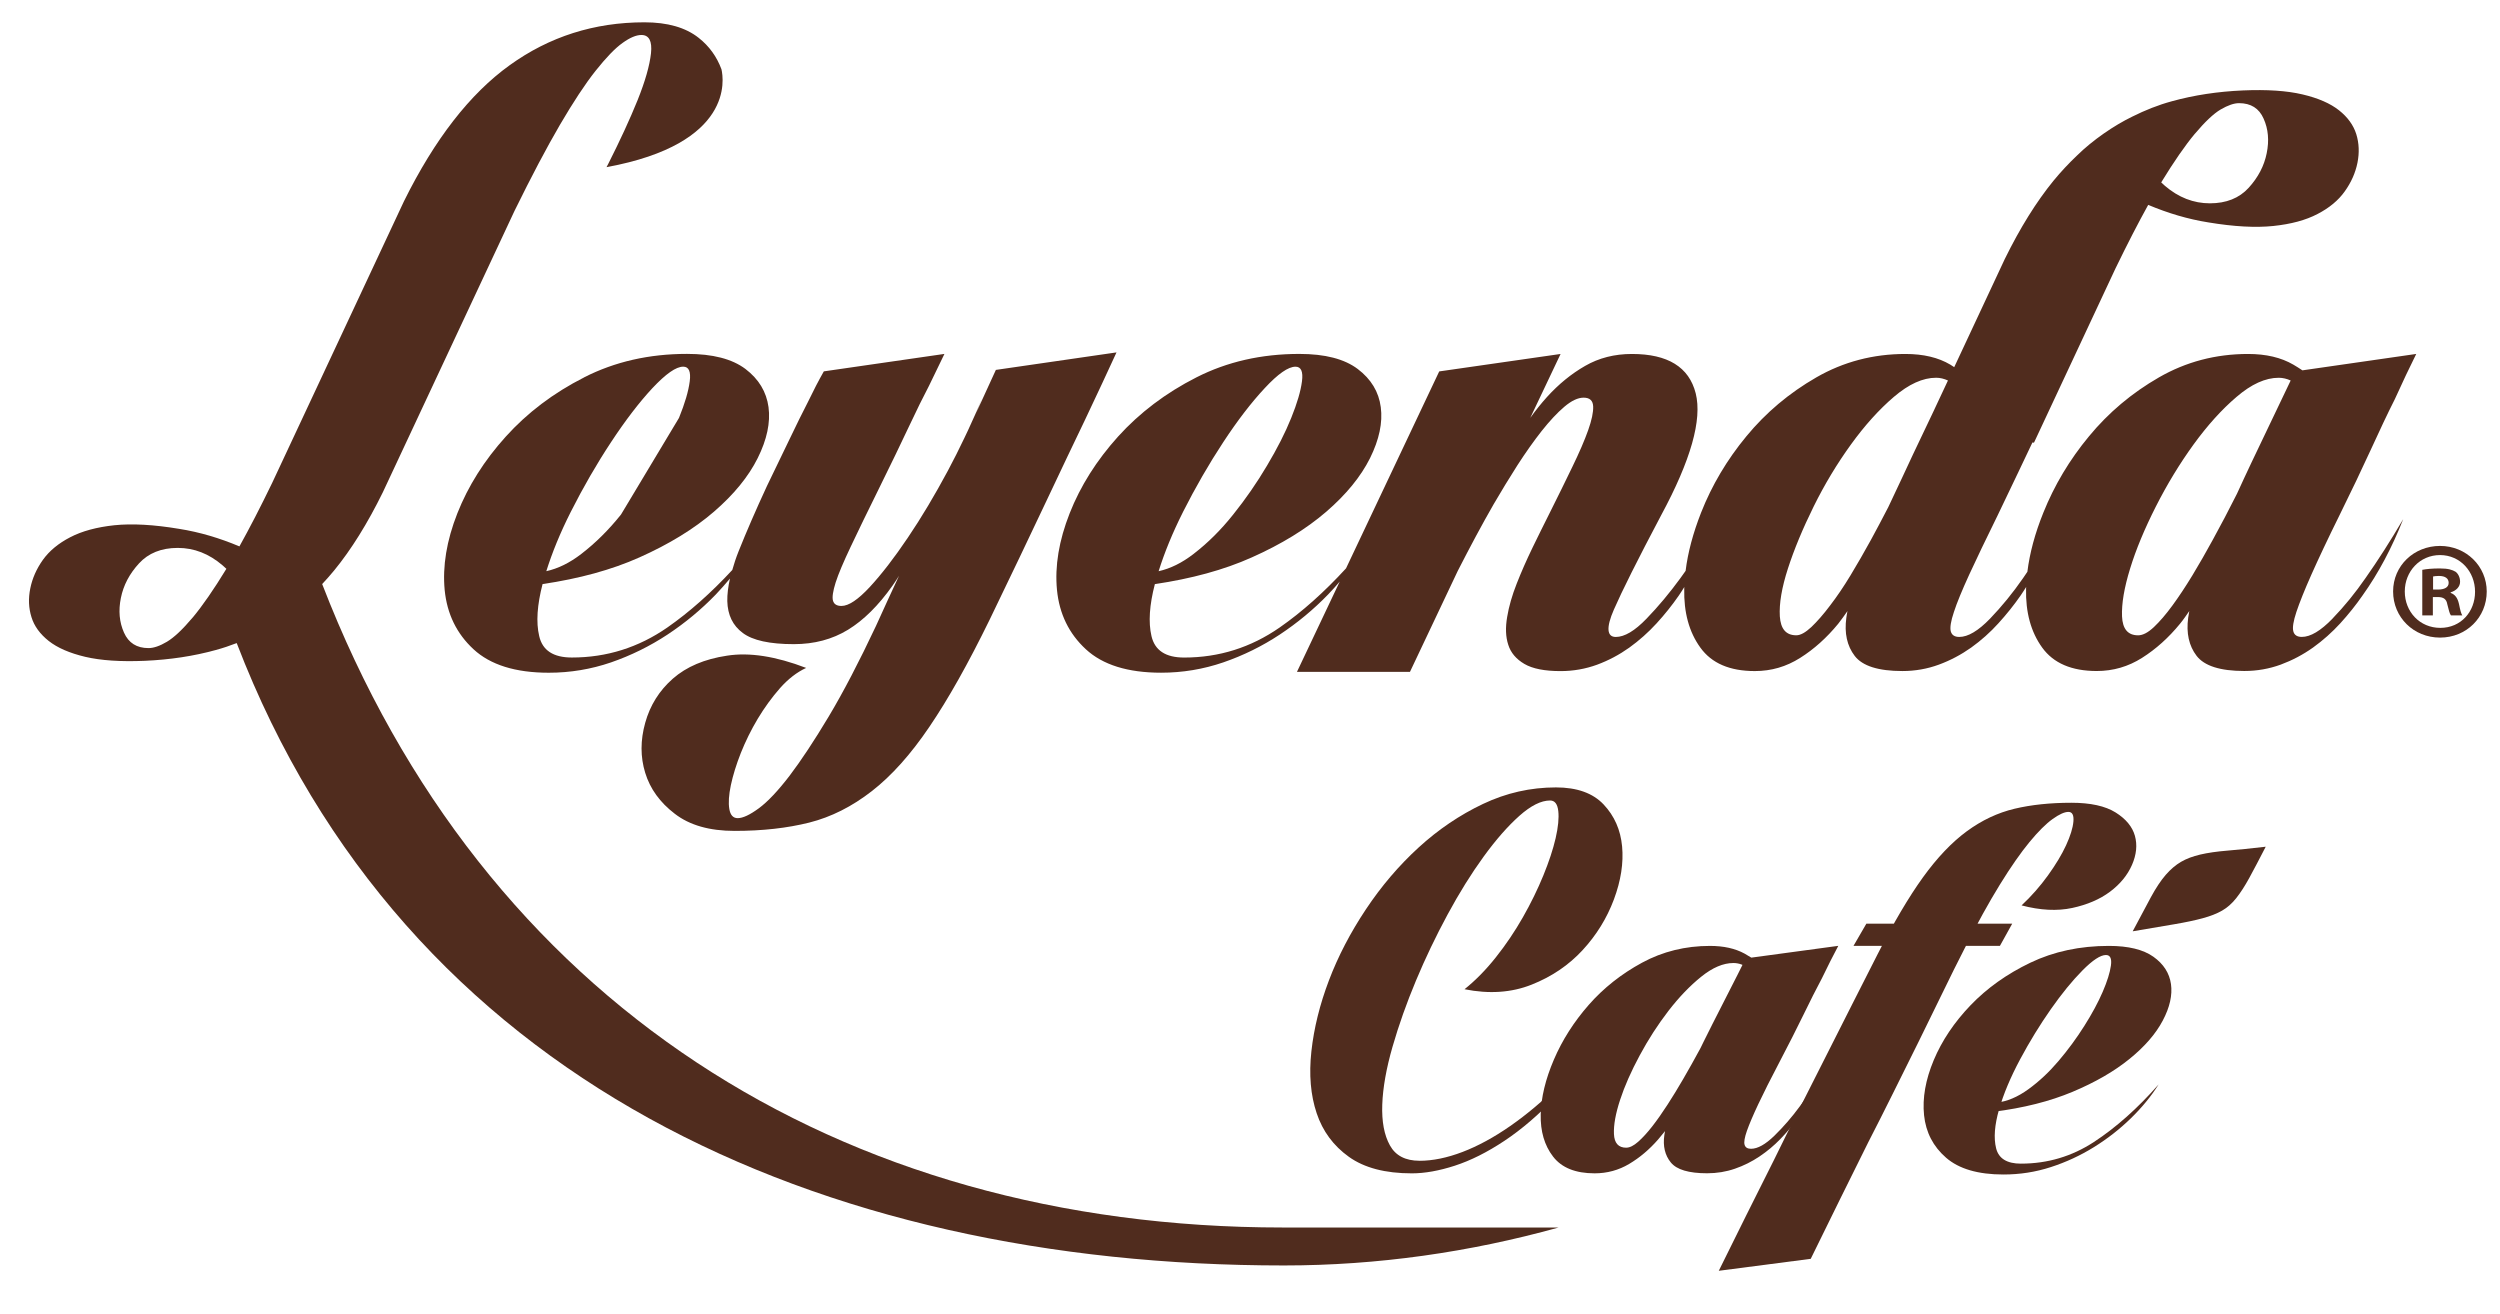 <svg viewBox="0 0 957 503" xmlns="http://www.w3.org/2000/svg" data-name="Capa 1" id="Capa_1">
  <defs>
    <style>
      .cls-1 {
        fill: #502c1e;
      }
    </style>
  </defs>
  <g>
    <path d="M223.62,144.46c-11.78,5.97-21.78,13.56-30,22.67-8.24,9.12-14.42,18.92-18.55,29.38-4.11,10.45-5.71,20.21-4.85,29.35.9,9.12,4.57,16.69,11.04,22.67,6.45,5.97,16.05,8.99,28.8,8.99,8.23,0,16.18-1.33,23.83-3.95,7.63-2.64,14.84-6.18,21.61-10.64,6.78-4.48,12.95-9.61,18.53-15.38,1.92-2,3.67-4.04,5.4-6.08-.71,3.15-1.06,6.04-1.02,8.64.15,5.3,2.08,9.34,5.93,12.19,3.8,2.85,10.3,4.28,19.55,4.28,7.81,0,14.73-1.84,20.71-5.5,5.98-3.65,11.68-9.29,17.05-16.89.85-1.19,1.69-2.49,2.5-3.78-2.85,6.15-5.82,12.51-8.81,19.17-6.47,13.77-12.51,25.34-18.09,34.68-5.57,9.31-10.6,16.89-14.98,22.67-4.43,5.78-8.34,9.93-11.77,12.47-3.44,2.53-6.14,3.79-8.1,3.79-1.75,0-2.82-1.17-3.21-3.49-.4-2.34-.2-5.4.58-9.13.8-3.75,2.06-7.86,3.82-12.33,1.78-4.45,3.92-8.82,6.47-13.09,2.56-4.25,5.39-8.16,8.53-11.73,3.14-3.54,6.48-6.11,10.01-7.74-11.59-4.44-21.68-6.04-30.29-4.69-8.64,1.29-15.54,4.24-20.74,8.8-5.19,4.57-8.72,10.2-10.58,16.9-1.87,6.69-1.87,13.09,0,19.15,1.86,6.09,5.62,11.32,11.32,15.67,5.69,4.4,13.33,6.56,22.93,6.56,10.59,0,20.1-1.07,28.53-3.18,8.43-2.13,16.42-6.17,23.96-12.04,7.57-5.88,14.91-14.08,22.06-24.65,7.17-10.55,14.87-24.23,23.09-41.07,8.23-17.03,15.34-31.9,21.32-44.59,5.96-12.66,11.04-23.27,15.13-31.79,4.72-9.95,8.73-18.57,12.07-25.85l-46.18,6.7c-2.36,5.24-4.93,10.81-7.63,16.65.77-1.89,1.55-3.73,2.36-5.73-1.68,4.05-3.49,8.12-5.4,12.22-.46.98-.92,2-1.42,2.99-1.99,4.16-4.04,8.3-6.29,12.48-5.01,9.34-10.08,17.86-15.29,25.57-5.19,7.71-10.05,14-14.54,18.87-4.52,4.88-8.13,7.31-10.9,7.31-1.75,0-2.85-.66-3.23-1.98-.39-1.32-.04-3.67,1.01-7.01,1.07-3.34,3.02-7.9,5.76-13.69,2.74-5.8,6.35-13.24,10.86-22.36,4.5-9.13,8.3-16.96,11.34-23.45,3.04-6.48,5.65-11.73,7.79-15.82,2.36-4.86,4.31-8.92,5.89-12.17l-46.17,6.68c-1.97,3.47-4.02,7.41-6.16,11.87-2,3.88-4.3,8.51-6.92,14.01-2.67,5.47-5.56,11.44-8.67,17.96-4.32,9.32-7.94,17.69-10.9,25.1-1,2.5-1.75,4.83-2.39,7.09-8.15,8.79-16.4,16.11-24.81,21.98-11.09,7.71-23.29,11.53-36.61,11.53-7.07,0-11.24-2.71-12.49-8.19-1.26-5.3-.78-11.95,1.28-19.92,13.97-2.08,26.37-5.42,37.07-10.21,11.36-5.07,20.9-10.91,28.54-17.5,7.64-6.6,13.23-13.45,16.76-20.54,3.53-7.1,4.91-13.59,4.13-19.48-.8-5.89-3.75-10.75-8.82-14.61-5.12-3.86-12.56-5.78-22.37-5.78-14.52,0-27.63,2.99-39.38,8.97ZM237.73,196.95c-4.7,5.89-9.77,10.91-15.15,15.05-4.52,3.5-8.99,5.66-13.45,6.65,2.23-7.12,5.3-14.64,9.32-22.62,4.81-9.52,9.96-18.44,15.46-26.77,5.49-8.33,10.76-15.23,15.85-20.7,5.14-5.47,9.03-8.2,11.78-8.2,2.15,0,2.98,1.87,2.49,5.63-.48,3.75-1.85,8.41-4.11,13.98" class="cls-1"></path>
    <path d="M892.89,236.81c-4.53,4.67-8.44,7-11.75,7-1.77,0-2.87-.69-3.25-2.12-.4-1.42,0-3.9,1.17-7.44,1.19-3.54,3.09-8.33,5.75-14.31,2.67-5.99,6.22-13.55,10.75-22.7,4.49-9.1,8.48-17.44,11.91-24.93,3.43-7.5,6.49-14,9.26-19.48,2.94-6.49,5.67-12.26,8.21-17.34l-43.58,6.28c-1.12-.74-2.25-1.48-3.46-2.18-4.7-2.74-10.46-4.09-17.34-4.09-12.35,0-23.74,2.99-34.12,8.97-10.39,5.97-19.3,13.49-26.75,22.52-7.47,9.01-13.28,18.77-17.48,29.22-3.23,7.97-5.25,15.54-6.13,22.67-.52.81-1.12,1.64-1.66,2.44-3.92,5.67-8.15,10.83-12.63,15.5-4.52,4.67-8.44,7-11.78,7-1.76,0-2.84-.69-3.25-2.12-.37-1.42,0-3.9,1.2-7.44,1.14-3.54,3.13-8.33,5.86-14.31,2.77-5.99,6.38-13.55,10.89-22.7,2.15-4.44,4.79-9.96,7.93-16.57,1.7-3.59,3.51-7.38,5.37-11.3l.6.07,31.18-66.66c4.57-9.42,8.74-17.5,12.54-24.36,7.56,3.18,15.23,5.47,23.05,6.71,9.8,1.63,18.08,2.07,24.84,1.37,6.76-.71,12.41-2.22,16.91-4.58,4.49-2.32,7.99-5.21,10.44-8.67,2.46-3.44,4.08-7.08,4.86-10.94.77-3.85.62-7.49-.45-10.97-1.08-3.43-3.29-6.5-6.6-9.12-3.35-2.65-8-4.68-14-6.09-5.98-1.41-13.56-1.92-22.79-1.52-9.58.42-18.66,1.78-27.19,4.14-5.25,1.42-10.3,3.45-15.18,5.89-6.91,3.35-15.11,8.93-21.21,14.95-3.06,2.91-6.03,6.06-8.92,9.57-6.54,8.02-12.78,18.01-18.65,29.96l-19.37,41.42c-.48-.32-.96-.64-1.48-.96-4.6-2.74-10.34-4.09-17.2-4.09-12.33,0-23.73,2.99-34.11,8.97-10.38,5.97-19.31,13.49-26.75,22.52-7.45,9.01-13.23,18.77-17.35,29.22-3.08,7.85-5.07,15.28-5.93,22.31-.68.92-1.35,1.89-2,2.81-4.14,5.67-8.44,10.83-12.96,15.5-4.5,4.67-8.42,7-11.78,7s-3.78-3.5-.71-10.49c3.06-7.01,9.05-19.02,18.08-36.09,11.37-21.07,15.77-36.64,13.23-46.7-2.55-10.03-10.67-15.05-24.4-15.05-6.66,0-12.63,1.51-17.93,4.57-5.3,3.04-10.13,6.99-14.56,11.87-2.26,2.5-4.41,5.19-6.44,8.03l11.61-24.47-46.46,6.68-35.67,75.39c-8.31,9.06-16.78,16.63-25.37,22.61-11.08,7.71-23.27,11.53-36.62,11.53-7.04,0-11.2-2.71-12.48-8.19-1.24-5.3-.79-11.95,1.29-19.92,13.98-2.08,26.4-5.42,37.07-10.21,11.39-5.07,20.89-10.91,28.54-17.5,7.64-6.6,13.23-13.45,16.77-20.54,3.51-7.1,4.88-13.59,4.1-19.48-.76-5.89-3.72-10.75-8.81-14.61-5.11-3.86-12.53-5.78-22.36-5.78-14.52,0-27.63,2.99-39.39,8.97-11.76,5.97-21.77,13.56-30.01,22.67-8.22,9.12-14.41,18.92-18.53,29.38-4.11,10.45-5.73,20.21-4.85,29.35.9,9.12,4.56,16.69,11.04,22.67,6.44,5.97,16.06,8.99,28.81,8.99,8.23,0,16.16-1.33,23.81-3.95,7.66-2.64,14.87-6.18,21.61-10.64,6.76-4.48,12.95-9.6,18.54-15.38,1.56-1.61,3.01-3.27,4.42-4.9l-16.37,34.55h43.26l18.28-38.61c4.68-9.16,9.25-17.73,13.77-25.59,2.95-5.08,5.99-10.03,9.1-14.92,3.14-4.86,6.22-9.22,9.26-13.08,3.04-3.83,5.93-6.95,8.68-9.28,2.75-2.33,5.2-3.49,7.38-3.49,2.33,0,3.56,1.1,3.66,3.34.09,2.23-.55,5.27-1.92,9.13-1.36,3.85-3.38,8.51-6.04,14-2.63,5.46-5.52,11.35-8.67,17.63-2.16,4.28-4.34,8.72-6.62,13.39-2.26,4.68-4.27,9.24-6.02,13.7-1.76,4.46-2.99,8.71-3.66,12.78-.69,4.05-.58,7.59.43,10.64.96,3.05,3.03,5.47,6.16,7.31,3.14,1.84,7.76,2.75,13.85,2.75,4.89,0,9.54-.83,13.97-2.44,4.4-1.63,8.51-3.81,12.33-6.53,3.82-2.75,7.3-5.85,10.45-9.29,3.15-3.44,5.99-7,8.53-10.67.73-1.06,1.42-2.15,2.1-3.26,0,.22-.03.48-.03.68-.19,9.05,1.84,16.54,6.18,22.53,4.3,5.98,11.24,8.97,20.85,8.97,6.29,0,12.04-1.68,17.34-5.04,5.31-3.34,10.16-7.7,14.57-13.07,1.25-1.54,2.36-3.21,3.54-4.85-.16.87-.34,1.74-.43,2.56-.8,5.89.27,10.76,3.21,14.6,2.95,3.85,9.03,5.79,18.25,5.79,4.89,0,9.55-.83,13.93-2.44,4.43-1.63,8.54-3.81,12.39-6.53,3.83-2.75,7.31-5.85,10.42-9.29,3.13-3.44,5.98-7,8.53-10.67.74-1.06,1.41-2.15,2.12-3.26,0,.22-.05.48-.05.68-.2,9.05,1.85,16.54,6.17,22.53,4.32,5.98,11.28,8.97,20.9,8.97,6.25,0,12.06-1.68,17.34-5.04,5.29-3.34,10.15-7.7,14.54-13.07,1.28-1.54,2.38-3.21,3.54-4.85-.15.87-.32,1.74-.43,2.56-.79,5.89.29,10.76,3.23,14.6,2.97,3.85,9.03,5.79,18.24,5.79,4.91,0,9.54-.83,13.96-2.44,4.4-1.63,8.54-3.81,12.36-6.53,3.83-2.75,7.3-5.85,10.45-9.29,3.13-3.44,5.98-7,8.52-10.67,6.07-8.49,11.24-18.25,15.56-29.21-4.89,8.34-9.68,15.82-14.41,22.54-3.92,5.67-8.11,10.83-12.63,15.5ZM840.21,51.2c3.83-4.55,7.11-7.66,9.84-9.28,2.78-1.62,5.11-2.43,7.07-2.43,4.49,0,7.66,1.97,9.39,5.93,1.79,3.96,2.18,8.38,1.18,13.25-.97,4.85-3.29,9.26-6.91,13.23-3.61,3.95-8.57,5.93-14.84,5.93s-12.01-2.25-17.2-6.69c-.48-.42-.97-.88-1.43-1.32,4.85-7.93,9.17-14.18,12.89-18.63ZM452.82,196.04c4.82-9.52,9.96-18.44,15.44-26.77,5.47-8.33,10.78-15.23,15.89-20.7,5.08-5.47,9-8.2,11.77-8.2,2.14,0,2.97,1.87,2.47,5.63-.48,3.75-1.86,8.41-4.11,13.98-2.25,5.6-5.34,11.68-9.27,18.27-3.91,6.6-8.22,12.82-12.94,18.71-4.68,5.89-9.75,10.91-15.13,15.05-4.49,3.5-8.99,5.66-13.42,6.65,2.23-7.12,5.3-14.64,9.31-22.62ZM740.5,156.71c-1.17,2.46-2.34,4.9-3.44,7.23-3.38,7.01-6.34,13.35-8.97,19.03-2.13,4.5-3.87,8.23-5.27,11.19-2.25,4.36-4.49,8.58-6.64,12.53-2.56,4.64-5.15,9.19-7.8,13.55-2.64,4.37-5.26,8.22-7.82,11.55-2.53,3.37-4.93,6.1-7.17,8.24-2.27,2.12-4.18,3.16-5.76,3.16-3.93,0-5.99-2.41-6.31-7.26-.29-4.9.74-10.99,3.1-18.3,2.36-7.28,5.63-15.2,9.84-23.72,4.21-8.53,8.97-16.41,14.27-23.74,5.27-7.29,10.77-13.4,16.45-18.25,5.71-4.88,11.08-7.32,16.18-7.32,1.56,0,3.05.39,4.52,1.05l-5.18,11.04ZM870.24,159.53c-2.54,5.28-5.34,11.11-8.36,17.5-1.9,3.98-3.74,8-5.58,12-3.15,6.27-6.25,12.17-9.28,17.67-2.54,4.64-5.12,9.19-7.77,13.55-2.67,4.37-5.21,8.22-7.66,11.55-2.46,3.37-4.81,6.1-7.07,8.24-2.25,2.12-4.26,3.16-6.04,3.16-3.91,0-5.96-2.41-6.17-7.26-.19-4.9.84-10.99,3.1-18.3,2.23-7.28,5.53-15.2,9.84-23.72,4.32-8.53,9.12-16.41,14.42-23.74,5.3-7.29,10.78-13.4,16.48-18.25,5.67-4.88,11.07-7.32,16.14-7.32,1.59,0,3.1.38,4.58,1.04-2.1,4.44-4.28,9.03-6.63,13.88Z" class="cls-1"></path>
    <path d="M951.92,226.42c0,9.89-7.76,17.65-17.87,17.65s-17.97-7.77-17.97-17.65,7.98-17.44,17.97-17.44,17.87,7.76,17.87,17.44ZM920.55,226.42c0,7.76,5.74,13.93,13.61,13.93s13.29-6.17,13.29-13.83-5.64-14.04-13.4-14.04-13.5,6.28-13.5,13.93ZM931.29,235.57h-4.04v-17.44c1.6-.32,3.83-.53,6.7-.53,3.3,0,4.78.53,6.07,1.28.96.74,1.7,2.13,1.7,3.83,0,1.91-1.49,3.4-3.61,4.04v.21c1.7.64,2.66,1.91,3.19,4.25.53,2.66.85,3.72,1.27,4.36h-4.36c-.53-.64-.84-2.23-1.38-4.25-.32-1.91-1.38-2.77-3.61-2.77h-1.92v7.02ZM931.39,225.68h1.92c2.24,0,4.04-.75,4.04-2.55,0-1.6-1.17-2.66-3.73-2.66-1.07,0-1.81.11-2.24.21v5Z" class="cls-1"></path>
    <path d="M491.06,469.89c-169.88,0-305.98-86.42-367.73-246.31,1.54-1.66,3.06-3.36,4.55-5.17,6.56-8,12.79-18,18.67-29.97l50.44-107.79c6.48-13.18,12.26-24.15,17.35-32.87,5.11-8.72,9.65-15.64,13.67-20.7,4.03-5.06,7.44-8.62,10.31-10.65,2.84-2.05,5.24-3.04,7.21-3.04,2.93,0,4.16,2.33,3.67,6.99-.51,4.68-2.2,10.65-5.14,17.98-2.95,7.29-6.69,15.39-11.2,24.32-.22.44-.46.86-.68,1.3,0,0,.02,0,.03,0,48.74-8.96,44.83-33.74,43.96-37.47-1.78-4.78-4.65-8.83-8.74-12.04-4.99-3.95-11.91-5.93-20.74-5.93-19.2,0-36.4,5.47-51.61,16.44-15.2,10.94-28.65,28.26-40.42,52.01l-50.45,107.81c-4.55,9.42-8.74,17.5-12.56,24.36-7.54-3.18-15.21-5.47-23.04-6.71-9.78-1.64-18.05-2.08-24.82-1.39-6.76.72-12.42,2.25-16.92,4.6-4.49,2.33-7.97,5.19-10.45,8.65-2.45,3.45-4.06,7.1-4.83,10.94-.79,3.87-.63,7.51.45,10.97,1.04,3.44,3.28,6.5,6.6,9.13,3.33,2.63,7.99,4.66,13.97,6.08,5.99,1.41,13.58,1.92,22.8,1.53,9.61-.42,18.67-1.78,27.21-4.14,2.72-.74,5.39-1.64,7.99-2.65,64.35,167.54,223.05,238.25,400.88,238.25h.01c35.89,0,71.16-5.08,105.15-14.53h-105.57ZM73.76,236.38c-3.83,4.55-7.1,7.64-9.85,9.28-2.75,1.63-5.09,2.43-7.06,2.43-4.5,0-7.64-1.97-9.39-5.94-1.77-3.95-2.18-8.38-1.19-13.25.97-4.85,3.29-9.26,6.94-13.23,3.6-3.93,8.55-5.93,14.84-5.93s11.99,2.24,17.19,6.71c.48.4.96.87,1.42,1.29-4.83,7.93-9.17,14.18-12.88,18.64Z" class="cls-1"></path>
  </g>
  <g>
    <path d="M543.37,444.35c5.08,0,10.57-1.13,16.48-3.38,5.9-2.26,11.99-5.56,18.27-9.93,6.28-4.37,12.55-9.64,18.83-15.82,6.28-6.18,12.26-13.2,17.94-21.05-6.13,10.04-12.52,18.55-19.17,25.53-6.65,6.98-13.27,12.66-19.84,17.02-6.58,4.37-12.89,7.53-18.95,9.5-6.06,1.97-11.54,2.94-16.48,2.94-10.16,0-18.2-2.1-24.1-6.33-5.9-4.22-10.02-9.78-12.33-16.69-2.32-6.91-2.99-14.8-2.02-23.68.97-8.87,3.21-17.93,6.72-27.17,3.51-9.24,8.22-18.29,14.13-27.17,5.9-8.87,12.63-16.77,20.18-23.68,7.55-6.91,15.77-12.47,24.66-16.69,8.89-4.22,18.2-6.33,27.92-6.33,8.07,0,14.16,2.18,18.27,6.55,4.11,4.36,6.47,9.71,7.06,16.04.59,6.33-.45,13.09-3.14,20.3-2.69,7.2-6.69,13.67-12,19.42-5.31,5.75-11.81,10.15-19.51,13.2-7.7,3.06-16.25,3.64-25.67,1.75,4.18-3.35,8.19-7.42,12-12.23,3.81-4.8,7.25-9.89,10.32-15.28,3.06-5.38,5.68-10.73,7.85-16.04,2.17-5.31,3.74-10.07,4.71-14.29.97-4.22,1.31-7.68,1.01-10.37-.3-2.69-1.34-4.04-3.14-4.04-3.44,0-7.36,1.97-11.77,5.89-4.41,3.93-8.97,9.13-13.67,15.6-4.71,6.48-9.31,13.86-13.79,22.15-4.48,8.29-8.52,16.73-12.11,25.31-3.59,8.59-6.58,17.02-8.97,25.31-2.39,8.29-3.7,15.68-3.93,22.15-.23,6.48.74,11.68,2.92,15.6,2.16,3.93,5.94,5.9,11.32,5.9Z" class="cls-1"></path>
    <path d="M622.52,439.33c1.35,0,2.88-.76,4.6-2.29,1.71-1.52,3.51-3.49,5.38-5.89,1.87-2.4,3.81-5.16,5.83-8.29,2.02-3.13,4-6.36,5.94-9.71,4.49-7.71,9.19-16.43,14.13-26.18-.6,2.33-1.54,5.45-2.8,9.38-1.27,3.93-2.92,8.22-4.93,12.87-2.02,4.66-4.34,9.35-6.95,14.08-2.62,4.73-5.61,9.02-8.97,12.87-3.37,3.86-7.06,6.98-11.1,9.38-4.03,2.4-8.44,3.6-13.23,3.6-7.32,0-12.63-2.14-15.92-6.43-3.29-4.29-4.86-9.67-4.71-16.15.14-6.47,1.83-13.45,5.04-20.95,3.21-7.49,7.66-14.47,13.34-20.95,5.68-6.47,12.48-11.85,20.4-16.15,7.92-4.29,16.59-6.43,26.01-6.43,5.23,0,9.64.98,13.23,2.94,3.59,1.97,6.43,4.18,8.52,6.66,2.54,2.76,4.4,5.97,5.61,9.6l-3.59,1.31c-1.05-2.62-2.39-4.94-4.03-6.98-1.35-1.75-2.96-3.35-4.82-4.8-1.87-1.45-3.85-2.18-5.94-2.18-3.89,0-8,1.75-12.33,5.24-4.34,3.49-8.52,7.86-12.56,13.09-4.03,5.24-7.7,10.91-10.98,17.02-3.29,6.11-5.8,11.78-7.51,17.02-1.72,5.24-2.51,9.6-2.36,13.09.15,3.49,1.72,5.24,4.71,5.24ZM648.76,405.72c2.24-4.66,4.52-9.28,6.84-13.86,2.31-4.58,4.44-8.77,6.39-12.55,2.24-4.37,4.34-8.51,6.28-12.44l35.43-4.8c-1.95,3.64-4.03,7.78-6.28,12.44-2.1,3.93-4.45,8.58-7.06,13.96-2.62,5.39-5.65,11.35-9.08,17.9-3.44,6.55-6.17,11.97-8.19,16.26-2.02,4.29-3.47,7.71-4.37,10.25-.89,2.55-1.2,4.34-.89,5.35.3,1.02,1.12,1.52,2.46,1.52,2.54,0,5.53-1.67,8.97-5.02,3.43-3.35,6.65-7.06,9.64-11.13,3.59-4.8,7.25-10.18,10.98-16.15-3.29,7.86-7.25,14.84-11.88,20.95-1.94,2.62-4.11,5.17-6.5,7.64-2.39,2.47-5.04,4.69-7.96,6.65-2.91,1.96-6.05,3.53-9.41,4.69-3.37,1.17-6.92,1.75-10.65,1.75-7.03,0-11.66-1.38-13.9-4.15-2.24-2.76-3.07-6.25-2.47-10.47.6-4.22,2.09-8.91,4.49-14.08,2.39-5.16,4.78-10.07,7.18-14.73Z" class="cls-1"></path>
    <path d="M751.89,363.39c-2.55,4.95-5.27,10.44-8.19,16.47-2.92,6.04-5.98,12.29-9.19,18.77-3.21,6.48-6.47,13.03-9.75,19.64-3.29,6.62-6.5,12.99-9.64,19.09-7.17,14.41-14.5,29.25-21.97,44.52l-35.2,4.58c6.88-13.96,13.9-28.08,21.08-42.33,2.99-6.11,6.16-12.51,9.53-19.21,3.37-6.69,6.76-13.42,10.2-20.18,3.43-6.76,6.84-13.49,10.2-20.18,3.37-6.69,6.62-13.09,9.75-19.21,6.13-12.07,11.92-21.89,17.37-29.46,5.46-7.56,11.06-13.45,16.82-17.68,5.75-4.22,11.85-7.09,18.27-8.62,6.42-1.52,13.67-2.29,21.75-2.29,7.32,0,12.97,1.24,16.93,3.71,3.96,2.48,6.42,5.46,7.4,8.95.97,3.49.59,7.2-1.12,11.13-1.72,3.93-4.52,7.35-8.41,10.26-3.89,2.91-8.72,4.98-14.46,6.22-5.76,1.24-12.23.91-19.4-.98,3.73-3.49,7.1-7.31,10.09-11.46,2.99-4.15,5.31-8,6.95-11.56,1.64-3.57,2.58-6.59,2.8-9.06.22-2.47-.42-3.71-1.91-3.71s-3.51.91-6.05,2.73c-2.55,1.82-5.5,4.76-8.86,8.83-3.37,4.08-7.14,9.5-11.32,16.26-4.18,6.77-8.74,15.02-13.67,24.77ZM709.52,362.08l4.93-8.51h55.83l-4.71,8.51h-56.05Z" class="cls-1"></path>
    <path d="M773.64,445.44c10.16,0,19.47-2.77,27.92-8.29,8.44-5.53,16.71-12.87,24.77-22.04-2.84,4.51-6.39,8.84-10.65,12.99-4.26,4.15-8.97,7.82-14.12,11.02-5.16,3.2-10.65,5.75-16.49,7.64-5.83,1.9-11.88,2.84-18.16,2.84-9.72,0-17.04-2.15-21.97-6.44-4.93-4.29-7.73-9.71-8.41-16.26-.67-6.55.56-13.56,3.7-21.06,3.14-7.49,7.85-14.51,14.13-21.06,6.28-6.54,13.9-11.96,22.87-16.26,8.97-4.29,18.98-6.43,30.05-6.43,7.47,0,13.15,1.39,17.04,4.15,3.89,2.77,6.13,6.26,6.73,10.47.59,4.22-.45,8.88-3.14,13.96-2.69,5.1-6.95,10.01-12.79,14.73-5.83,4.73-13.08,8.91-21.75,12.55-8.67,3.64-18.76,6.19-30.27,7.64-1.94-.72-2.5-1.45-1.68-2.18.82-.72,1.75-1.17,2.8-1.31,4.04-.43,8.11-2.14,12.23-5.13,4.11-2.98,7.96-6.58,11.54-10.8,3.59-4.22,6.88-8.69,9.87-13.42,2.99-4.73,5.34-9.09,7.06-13.09,1.72-4,2.77-7.35,3.14-10.04.37-2.69-.26-4.04-1.91-4.04-2.09,0-5.09,1.97-8.97,5.89-3.89,3.93-7.93,8.87-12.11,14.84-4.18,5.97-8.11,12.36-11.77,19.2-3.66,6.84-6.35,13.24-8.07,19.21-1.71,5.97-2.09,10.91-1.12,14.84.97,3.93,4.15,5.89,9.53,5.89Z" class="cls-1"></path>
  </g>
  <path d="M816.4,356.49c2.74-5.19,5.06-9.56,6.98-13.08,1.92-3.53,3.8-6.36,5.65-8.5,1.85-2.13,3.8-3.79,5.85-4.99,2.05-1.2,4.52-2.13,7.39-2.8,2.87-.67,6.33-1.17,10.37-1.5,4.04-.33,8.93-.83,14.68-1.5-2.46,4.79-4.55,8.76-6.26,11.89-1.71,3.13-3.39,5.73-5.03,7.8-1.64,2.07-3.46,3.66-5.44,4.79-1.98,1.14-4.45,2.1-7.39,2.9-2.94.8-6.57,1.57-10.88,2.3-4.31.74-9.62,1.64-15.91,2.7Z" class="cls-1"></path>
</svg>